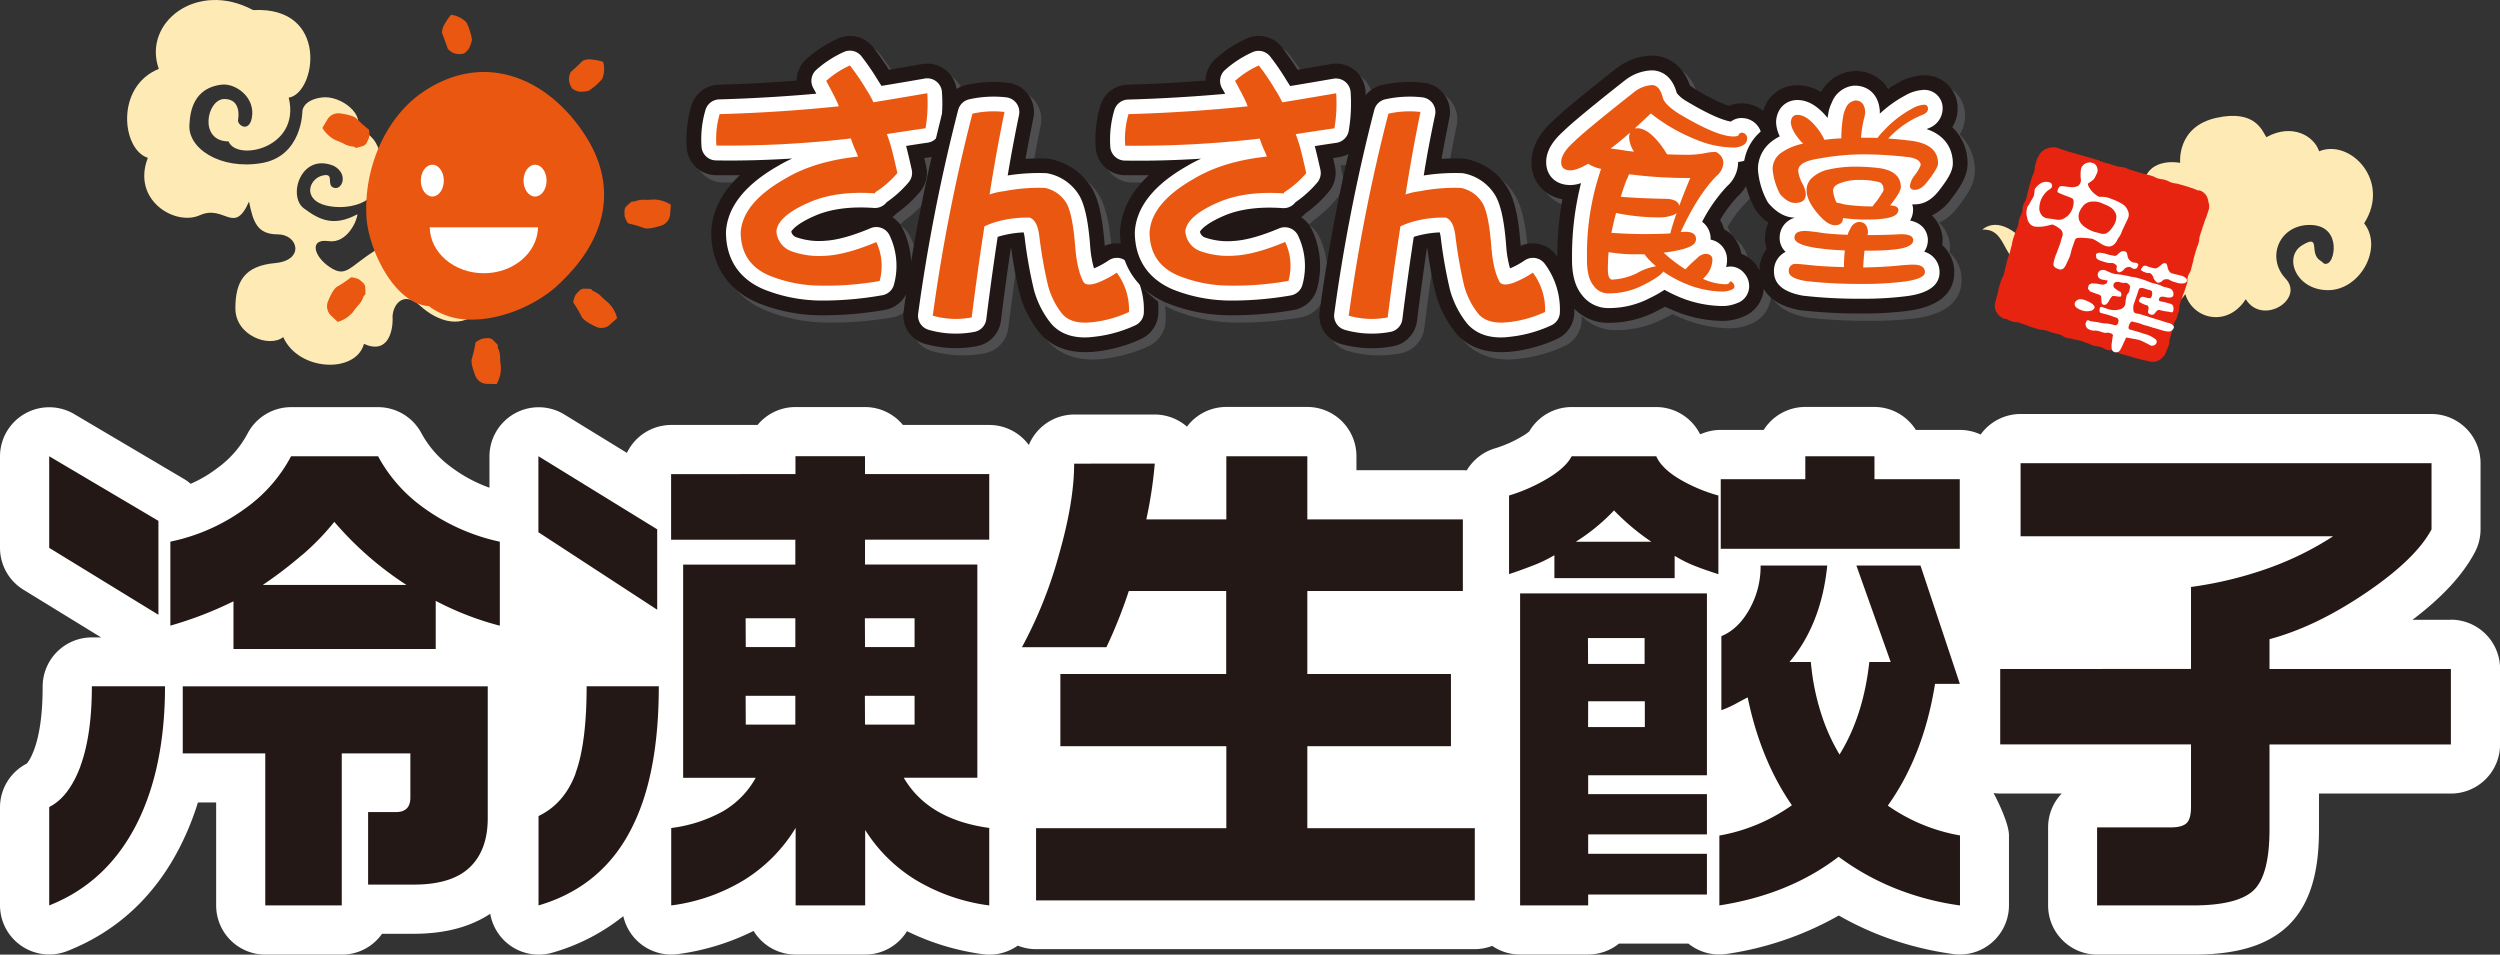 <svg xmlns="http://www.w3.org/2000/svg" viewBox="0 0 762.07 290.98"><rect x="0" y="0" width="762.07" height="290.98" fill="#333333" stroke="none"/><defs><style>.cls-1{fill:#feeab4;}.cls-2{fill:#4e4d4f;}.cls-3{fill:#201716;}.cls-4{fill:#fff;}.cls-5{fill:#ea5711;}.cls-6{fill:#e72410;}.cls-7{fill:#231815;}</style></defs><g id="レイヤー_2" data-name="レイヤー 2"><g id="デザイン"><path class="cls-1" d="M72.58,36.43s1.25-6.25-4.17-6.25S60.49,43.1,69.67,43.1c2.5,6.25,22.09,2.08,18.34-13.34,8.34-1.25,12.5-27.93-10.84-26.68C60.08-6.1,43.4,6.83,48.4,21c-13.34,5.42-11.26,24.6-3.33,27.11C40.06,61,53.4,69,60.91,65.61s10.42,6.26,15-4.17c1.25,6.26,2.5,10,8.75,10s8.34,7.92-.83,8.76S71.75,85.63,71.75,94s10.42,12.09,14.59,8.75c4.59,10.42,22.1,11.26,24.6,2.08,7.5,3.34,8.75-4.17,8.75-7.5-.41-3.75,2.92-9.17,8.34-4.17s13.35,7.51,18.35.84,8.75-9.18,12.92-5c-2.5-6.25-6.25-8.34-11.25-4.58S131,92.3,129.7,86s-7.5-14.59-15.43-9.58-8.75,8.33-13.75,5-6.26-8.76-.42-7.92,8.84-6.51,8.84-8.18c-7.09,3.76-11.34,1.92-16.34-1.83s-.84-17.09,9.17-12.92c4.58,2.5,2.5,7.5,0,6.67s.42-4.59-3.34-3.76-5.84,5.84-1.25,8.34,19.18,2.5,19.18-10-7.92-12.1-7.92-12.1c3.34-4.58-4.59-10.84-10.43-10s-5.83,4.17-5.83,4.17,0,13.75-12.51,15.84-22.74-4.55-21.9-12.05c.41-9.18,5.77-11.47,9.94-11.89S78,29.76,76.75,36C75.84,40.58,72.17,38.1,72.58,36.43Z"/><path class="cls-1" d="M664.58,49.64s-1.17-11,11-13.71,14.11,4.31,15.28,5.88c7.85-4.32,14.52-.4,16.08,4.31,9.41-3.92,22,9,13.72,21.95,5.88,7.45-1.17,20.38-11,20.38s-13.73-10.19-7.85-13.72,1.89,2.52,5.49,4.71c1,.61,1.09,1.41,2.36.78,2.35-1.18,3.85-12.09-6.19-11.64-8.88.41-12.64,10.07-6.75,16.35s-7.06,14.49-12.15,6.27c-5.49,8.62-16.08,6.27-18.43-1.57-5.48,8.62-20,3.13-21.17-8.23-4.7,4.31-11.36-.4-11.75-5.49-2.75,4.31-10.58,9.4-16.86,5.49S611.27,69.64,604.22,70c3.92-3.14,8.62-.78,12.54,3.14s7.84,1.56,9.41-3.92,2.75-16.08,14.89-8.63c5.88-5.09,7.84-1.17,7.84-1.17s-4.36,10.76,3.48,15.47,16.77-.55,16.77-6.83S662.63,58.66,658.7,61s-1.56,7.06,1.18,5.88,3.53,2,0,2.75-11-4.32-6.66-11.37C653.22,47.29,664.58,49.64,664.58,49.64Z"/><path class="cls-2" d="M253.71,98.35c-1.39,0-2.75,0-4.09-.1h-.16a51.53,51.53,0,0,1-16.07-3.62l-.11-.05c-9.09-3.84-14.14-11.41-14.23-21.34,0-.2,0-.4,0-.6.37-6.23,3.3-11.92,8.75-17q-3.76,0-7.39,0a9,9,0,0,1-8.82-8.46A36,36,0,0,1,213,34.38a9,9,0,0,1,8.33-6.32c7.95-.23,15.9-.65,23.74-1.26a9,9,0,0,1,3-6.58A37,37,0,0,1,257.61,14a9,9,0,0,1,10.9,2.79c2,2.69,3.56,4.9,4.68,6.71,3.37-.56,6.77-1.14,10.18-1.73A9,9,0,0,1,293.87,30a54.28,54.28,0,0,1-.63,12.79,9,9,0,0,1-7.56,7.43l-1.69.24c.18.82.38,1.68.58,2.58a9,9,0,0,1-1.92,7.76,38.41,38.41,0,0,1-7,6.45c-.16.17-.32.34-.5.5a8.85,8.85,0,0,1-.89.73,9.09,9.09,0,0,1,3.22,3.63,26,26,0,0,1,1.7,17.9,9,9,0,0,1-7.22,6.75A109.8,109.8,0,0,1,253.71,98.35Z"/><path class="cls-3" d="M251.47,96.1c-1.39,0-2.75,0-4.09-.09h-.16a51.7,51.7,0,0,1-16.07-3.63l-.12-.05c-9.09-3.83-14.14-11.41-14.22-21.33,0-.2,0-.4,0-.6.36-6.24,3.3-11.92,8.75-17q-3.77,0-7.4,0a9,9,0,0,1-8.82-8.45,36.36,36.36,0,0,1,1.43-12.81,9,9,0,0,1,8.32-6.32c7.95-.22,15.9-.64,23.75-1.26a9,9,0,0,1,3-6.58,37.06,37.06,0,0,1,9.55-6.21,9,9,0,0,1,10.9,2.79c2,2.68,3.55,4.9,4.67,6.71,3.37-.56,6.78-1.14,10.18-1.74a9,9,0,0,1,10.5,8.2A54.8,54.8,0,0,1,291,40.51a9,9,0,0,1-7.57,7.42l-1.69.25c.19.81.38,1.67.59,2.57a9,9,0,0,1-1.93,7.77,38.65,38.65,0,0,1-7,6.44c-.16.18-.33.34-.5.51a10.47,10.47,0,0,1-.89.73,8.86,8.86,0,0,1,3.21,3.63,26,26,0,0,1,1.7,17.9,9,9,0,0,1-7.22,6.74A108.62,108.62,0,0,1,251.47,96.1Z"/><path class="cls-4" d="M251.47,91.62c-1.32,0-2.61,0-3.88-.1a47.16,47.16,0,0,1-14.75-3.31c-7.5-3.16-11.47-9.12-11.54-17.26,0-.1,0-.2,0-.3.44-7.55,5.77-14.3,15.83-20.05a41.07,41.07,0,0,1,4.38-2.28c-8.14.5-15.92.71-23.26.58a4.48,4.48,0,0,1-4.41-4.22,31.4,31.4,0,0,1,1.23-11.22,4.47,4.47,0,0,1,4.16-3.16c9.94-.28,19.87-.87,29.61-1.74-.28-.54-.6-1.13-.95-1.77a4.49,4.49,0,0,1,.93-5.49,32.77,32.77,0,0,1,8.39-5.45,4.47,4.47,0,0,1,5.45,1.39,74.67,74.67,0,0,1,5.16,7.57c.29.42.57.87.87,1.37,4.34-.71,8.77-1.46,13.19-2.24a4.49,4.49,0,0,1,5.25,4.1,49.65,49.65,0,0,1-.57,11.74,4.49,4.49,0,0,1-3.78,3.71q-3.36.48-6.57,1c.53,2.05,1.09,4.43,1.72,7.26a4.47,4.47,0,0,1-1,3.88,34.24,34.24,0,0,1-6.64,6,3.85,3.85,0,0,1-.51.56,4.52,4.52,0,0,1-3.38,1.2c-7-.5-13,.27-17.72,2.27-5.23,2.23-7,4.1-7.48,4.94A2.41,2.41,0,0,0,243,72.4a21,21,0,0,0,8.39,1c3.66-.18,8.36-1.47,14-3.84a4.49,4.49,0,0,1,5.78,2.18,21.65,21.65,0,0,1,1.37,14.89,4.49,4.49,0,0,1-3.61,3.37A105,105,0,0,1,251.47,91.62ZM230.28,71c.08,4.42,1.93,7.16,6,8.87a37.89,37.89,0,0,0,11.83,2.65,87.05,87.05,0,0,0,16.16-.87,13.3,13.3,0,0,0,0-2,44.23,44.23,0,0,1-12.4,2.73,29.8,29.8,0,0,1-12-1.63,11.43,11.43,0,0,1-7.58-10,4.92,4.92,0,0,1,0-.94c.55-4.92,4.8-9,13-12.52,5.61-2.36,12.29-3.39,19.9-3.07a25,25,0,0,0,3.54-2.92c-.42-1.81-.8-3.39-1.17-4.81-.3-1.16-.75-2.57-1.35-4.2a4.48,4.48,0,0,1,3.52-6c2.74-.43,5.56-.87,8.46-1.3,0-.47.08-.94.1-1.41-3.79.64-7.56,1.27-11.26,1.87a4.51,4.51,0,0,1-4.75-2.46,26.17,26.17,0,0,0-1.89-3.36c-.09-.13-.17-.27-.25-.41a39.76,39.76,0,0,0-2.31-3.58l-.18.11c.9,1.73,1.55,3.06,2,4a5.17,5.17,0,0,1,.18.51c0-.07,0,0,0,0a4.51,4.51,0,0,1-3.58,6.44c-10.86,1.13-22,1.9-33.2,2.29,0,.26-.07.53-.09.8a334.24,334.24,0,0,0,36-2.17,4.49,4.49,0,0,1,4.77,3.09,28.68,28.68,0,0,0,1.41,3.61c0,.06.05.11.07.16.18.41.38.94.62,1.59a4.49,4.49,0,0,1-3.74,6c-8.17.87-15,2.93-20.35,6.11C234.42,62.5,230.61,66.75,230.28,71Z"/><path class="cls-5" d="M219.37,34.79q18.44-.52,36.35-2.39a4.08,4.08,0,0,1-.3-.74q-.9-2.1-3.58-7a28.24,28.24,0,0,1,7.24-4.71A68.93,68.93,0,0,1,264,27.17a31.18,31.18,0,0,1,2.24,4q8.28-1.35,16.42-2.76a45.47,45.47,0,0,1-.53,10.68q-6.12.89-11.79,1.78c.65,1.75,1.14,3.29,1.49,4.63q.82,3.21,1.72,7.25a30,30,0,0,1-6.79,5.89v.3q-11.65-.82-19.78,2.61-9.78,4.18-10.31,8.89a6.92,6.92,0,0,0,4.71,6.19,25.09,25.09,0,0,0,10.23,1.34q6.27-.3,15.52-4.18a17.15,17.15,0,0,1,1,11.87A94.45,94.45,0,0,1,247.8,87a42.19,42.19,0,0,1-13.28-3q-8.66-3.66-8.73-13.14.53-9,13.58-16.41,8.88-5.31,22.17-6.72c-.2-.55-.37-1-.52-1.35a32.56,32.56,0,0,1-1.64-4.18,327.08,327.08,0,0,1-41,2.17A26.83,26.83,0,0,1,219.37,34.79Z"/><path class="cls-2" d="M333,109.59c-7.16,0-11.38-3-13.74-5.78l-.16-.2a32.72,32.72,0,0,1-6-11.79A124.29,124.29,0,0,1,310.54,78l-.18,0c-1.05,7-2.06,14.43-3,22a9,9,0,0,1-7.31,7.73,34.74,34.74,0,0,1-16-.74,9,9,0,0,1-6.39-9.88A549.84,549.84,0,0,1,290,34.6a9,9,0,0,1,6.55-6.42,38.19,38.19,0,0,1,12.76-.74,9,9,0,0,1,7.94,10.75q-1.25,6-2.4,12.44a62.23,62.23,0,0,1,6.25-.09,9.37,9.37,0,0,1,1.91.28,19,19,0,0,1,12.23,9.06.64.64,0,0,0,.08.14c1.91,3.55,3,8.78,3.66,17,0,0,0,.1,0,.16a9,9,0,0,1,10.8,2.76,27.83,27.83,0,0,1,5.56,17.56,9,9,0,0,1-5.16,8A44.6,44.6,0,0,1,336,109.42,28.89,28.89,0,0,1,333,109.59Z"/><path class="cls-3" d="M330.75,107.34c-7.16,0-11.39-3-13.74-5.77l-.17-.2a32.78,32.78,0,0,1-6-11.79,124,124,0,0,1-2.56-13.8l-.18,0c-1.05,7-2.06,14.43-3,22a9,9,0,0,1-7.32,7.73,34.56,34.56,0,0,1-16-.74A9,9,0,0,1,275.44,95a547.57,547.57,0,0,1,12.3-62.61,9,9,0,0,1,6.56-6.43,38.71,38.71,0,0,1,12.76-.74A9,9,0,0,1,315,36c-.83,4-1.63,8.16-2.4,12.43a62.44,62.44,0,0,1,6.26-.08,8.32,8.32,0,0,1,1.91.28A19,19,0,0,1,333,57.64a.64.64,0,0,1,.08.14c1.91,3.54,3,8.77,3.66,17,0,.06,0,.11,0,.16a9,9,0,0,1,10.79,2.77,27.71,27.71,0,0,1,5.56,17.56,9,9,0,0,1-5.15,8,44.4,44.4,0,0,1-14.2,3.93A26.33,26.33,0,0,1,330.75,107.34Z"/><path class="cls-4" d="M330.72,102.86c-4.44,0-7.9-1.42-10.31-4.22l-.08-.1a28.18,28.18,0,0,1-5.16-10.19,141,141,0,0,1-2.82-15.91,10.75,10.75,0,0,0-.31-1.6,31.27,31.27,0,0,0-7.39,1.2l-.53.17c-1.22,8-2.38,16.38-3.47,25.1a4.48,4.48,0,0,1-3.65,3.86,30.16,30.16,0,0,1-13.92-.63,4.49,4.49,0,0,1-3.2-4.94,545.38,545.38,0,0,1,12.2-62.09,4.5,4.5,0,0,1,3.28-3.22,34.09,34.09,0,0,1,11.27-.63,4.51,4.51,0,0,1,4,5.38c-1.22,5.87-2.38,12.05-3.46,18.45a60.3,60.3,0,0,1,11.54-.71,5.3,5.3,0,0,1,1,.14,14.47,14.47,0,0,1,9.43,6.92c1.62,3,2.61,7.81,3.18,15.23a32.61,32.61,0,0,0,1.16,6.74,25.44,25.44,0,0,0,4.49-2.45,4.49,4.49,0,0,1,6.06,1,23.36,23.36,0,0,1,4.65,14.79,4.48,4.48,0,0,1-2.58,4,40,40,0,0,1-12.77,3.53A22.56,22.56,0,0,1,330.72,102.86Zm-3.47-10c1,1.14,3.3,1.16,5,1a32,32,0,0,0,7.15-1.61,14.35,14.35,0,0,0-.73-2.92A29.09,29.09,0,0,1,336,90.45l-.11,0c-6.24,2.08-8.75-1-9.54-2.46-1.56-2.88-2.54-6.87-3-12.23-.62-8.15-1.67-10.84-2.09-11.62a5.29,5.29,0,0,0-3.38-2.44,47.81,47.81,0,0,0-4.92.12c.4,0,.79,0,1.18,0a4.64,4.64,0,0,1,1.17.21c3.34,1.08,5.36,4.16,6,9.16a129.37,129.37,0,0,0,2.56,14.66A19.36,19.36,0,0,0,327.25,92.82Zm-37.87-.18a20.07,20.07,0,0,0,2.8.06c1.09-8.49,2.25-16.69,3.46-24.41a4.5,4.5,0,0,1,2.58-3.39c1-.43,1.94-.82,2.92-1.16a4.44,4.44,0,0,1-2.36-1,4.48,4.48,0,0,1-1.57-4.16c1.1-6.92,2.28-13.65,3.53-20.06-.24,0-.47,0-.7.06A535.44,535.44,0,0,0,289.38,92.64Z"/><path class="cls-5" d="M306.2,34.13q-2.47,11.94-4.55,25.15a20.78,20.78,0,0,1,4.4-1,55.86,55.86,0,0,1,12.47-1,10,10,0,0,1,6.64,4.78q1.86,3.44,2.61,13.36.6,7,2.46,10.45c.55,1,1.94,1.12,4.19.37a28.35,28.35,0,0,0,6-3.14,19,19,0,0,1,3.73,12,35.67,35.67,0,0,1-11.35,3.13q-6.19.68-9-2.54a23.6,23.6,0,0,1-4.32-8.58,138.63,138.63,0,0,1-2.69-15.31q-.6-4.69-2.92-5.45a33.24,33.24,0,0,0-10.44,1.35A26.66,26.66,0,0,0,300.08,69Q298,82.36,296.2,96.76a25.72,25.72,0,0,1-11.87-.53,536.56,536.56,0,0,1,12.09-61.58A29.5,29.5,0,0,1,306.2,34.13Z"/><path class="cls-2" d="M378.34,98.35c-1.39,0-2.75,0-4.09-.1h-.16A51.41,51.41,0,0,1,358,94.62l-.12-.05c-9.1-3.85-14.15-11.43-14.22-21.35,0-.19,0-.39,0-.58.36-6.24,3.3-11.93,8.75-17q-3.76,0-7.4,0a9,9,0,0,1-8.82-8.47,36.33,36.33,0,0,1,1.43-12.8A9,9,0,0,1,346,28.06c7.95-.23,15.9-.65,23.74-1.26a9,9,0,0,1,3-6.59A37.05,37.05,0,0,1,382.25,14a9,9,0,0,1,10.9,2.8c2.05,2.74,3.57,4.92,4.67,6.7,3.34-.55,6.75-1.14,10.18-1.73A9,9,0,0,1,418.49,30a53.74,53.74,0,0,1-.62,12.79,9,9,0,0,1-7.57,7.43l-1.69.24c.2.87.4,1.73.59,2.6a9,9,0,0,1-1.92,7.74,38.79,38.79,0,0,1-7,6.45c-.15.17-.32.34-.49.5a8.85,8.85,0,0,1-.89.73,9,9,0,0,1,3.22,3.63A26,26,0,0,1,403.78,90a9,9,0,0,1-7.22,6.73A109.68,109.68,0,0,1,378.34,98.35Z"/><path class="cls-3" d="M376.09,96.1c-1.39,0-2.75,0-4.09-.09h-.15a51.76,51.76,0,0,1-16.08-3.63l-.12-.05C346.56,88.48,341.51,80.9,341.44,71c0-.2,0-.39,0-.59.37-6.24,3.3-11.92,8.76-17-2.52,0-5,0-7.41,0A9,9,0,0,1,334,44.93a36.3,36.3,0,0,1,1.44-12.8,9,9,0,0,1,8.32-6.32c8-.22,15.9-.65,23.75-1.26a9,9,0,0,1,3-6.58A36.88,36.88,0,0,1,380,11.76a9,9,0,0,1,10.9,2.8c2,2.74,3.56,4.91,4.66,6.7,3.35-.56,6.75-1.14,10.18-1.74a9,9,0,0,1,10.5,8.2,54.83,54.83,0,0,1-.62,12.79,9,9,0,0,1-7.57,7.42l-1.69.25c.2.86.39,1.73.58,2.6A9,9,0,0,1,405,58.51,38.79,38.79,0,0,1,398,65c-.16.17-.32.34-.49.5s-.59.5-.9.73a8.89,8.89,0,0,1,3.22,3.63,25.92,25.92,0,0,1,1.7,17.91,9,9,0,0,1-7.22,6.73A108.74,108.74,0,0,1,376.09,96.1Z"/><path class="cls-4" d="M376.09,91.62c-1.31,0-2.6,0-3.87-.1a47.28,47.28,0,0,1-14.76-3.31C350,85,346,79.08,345.93,71c0-.1,0-.2,0-.3.43-7.55,5.77-14.3,15.84-20.05a40.91,40.91,0,0,1,4.37-2.28c-8.14.5-15.92.71-23.27.58a4.49,4.49,0,0,1-4.42-4.23,31.59,31.59,0,0,1,1.25-11.21,4.48,4.48,0,0,1,4.16-3.16c9.94-.28,19.87-.87,29.61-1.74-.29-.54-.6-1.13-1-1.77a4.49,4.49,0,0,1,.93-5.49,32.64,32.64,0,0,1,8.4-5.45,4.49,4.49,0,0,1,5.45,1.4,74,74,0,0,1,5.14,7.55q.44.63.87,1.38c4.31-.71,8.74-1.46,13.2-2.24a4.49,4.49,0,0,1,5.25,4.1,50.23,50.23,0,0,1-.57,11.74,4.49,4.49,0,0,1-3.79,3.71c-2.23.32-4.41.65-6.56,1,.62,2.46,1.18,4.84,1.72,7.27a4.52,4.52,0,0,1-1,3.87,34.26,34.26,0,0,1-6.65,6,4.44,4.44,0,0,1-.5.56,4.53,4.53,0,0,1-3.38,1.2c-7-.5-13,.27-17.73,2.27-5.25,2.24-7.05,4.11-7.47,4.94a2.38,2.38,0,0,0,1.75,1.81,20.94,20.94,0,0,0,8.38,1c3.66-.18,8.37-1.47,14-3.84a4.48,4.48,0,0,1,5.77,2.18,21.54,21.54,0,0,1,1.37,14.89,4.49,4.49,0,0,1-3.61,3.37A105,105,0,0,1,376.09,91.62ZM354.91,71c.07,4.42,1.92,7.16,6,8.87a37.89,37.89,0,0,0,11.83,2.65,87.11,87.11,0,0,0,16.17-.87,12.08,12.08,0,0,0,0-2,44.16,44.16,0,0,1-12.4,2.73,29.85,29.85,0,0,1-12-1.63,11.39,11.39,0,0,1-7.57-10,4.61,4.61,0,0,1,0-.91c.54-4.92,4.79-9,13-12.53,5.6-2.36,12.29-3.39,19.9-3.07a25.43,25.43,0,0,0,3.54-2.92c-.37-1.6-.76-3.2-1.17-4.83-.29-1.11-.73-2.49-1.35-4.18a4.48,4.48,0,0,1,3.51-6c2.75-.43,5.57-.87,8.47-1.3,0-.47.08-.94.1-1.41-3.82.65-7.59,1.28-11.27,1.87a4.48,4.48,0,0,1-4.74-2.47A26,26,0,0,0,385,29.75a3.87,3.87,0,0,1-.27-.43,39.58,39.58,0,0,0-2.3-3.57l-.18.11c.9,1.72,1.55,3.05,2,4,.06.15.11.3.16.45l.07.15a4.49,4.49,0,0,1-3.6,6.38c-10.86,1.13-22,1.9-33.2,2.29,0,.26-.07.53-.1.8a333.94,333.94,0,0,0,36-2.17,4.48,4.48,0,0,1,4.77,3.09,29.06,29.06,0,0,0,1.42,3.62c.24.53.44,1.06.7,1.79a4.49,4.49,0,0,1-3.76,6c-8.17.87-15,2.93-20.33,6.11C359,62.5,355.23,66.75,354.91,71Zm29.47-40.58a.94.94,0,0,0,0,.16C384.41,30.57,384.39,30.52,384.38,30.46Z"/><path class="cls-5" d="M344,34.79q18.42-.52,36.35-2.39a3.45,3.45,0,0,1-.3-.74q-.9-2.1-3.58-7a28,28,0,0,1,7.25-4.71,68,68,0,0,1,4.91,7.24,30,30,0,0,1,2.24,4q8.29-1.35,16.43-2.76a45.47,45.47,0,0,1-.53,10.68q-6.12.89-11.79,1.78c.64,1.75,1.15,3.29,1.49,4.63.54,2.14,1.12,4.56,1.71,7.25a29.37,29.37,0,0,1-6.79,5.89v.3q-11.64-.82-19.78,2.61-9.76,4.18-10.29,8.89A6.89,6.89,0,0,0,366,76.59a25.09,25.09,0,0,0,10.23,1.34q6.27-.3,15.53-4.18a17.15,17.15,0,0,1,1,11.87A94.45,94.45,0,0,1,372.43,87a42.19,42.19,0,0,1-13.28-3q-8.65-3.66-8.73-13.14.51-9,13.59-16.41,8.87-5.31,22.16-6.72c-.2-.55-.37-1-.53-1.35A34.09,34.09,0,0,1,384,42.25,326.8,326.8,0,0,1,343,44.42,27,27,0,0,1,344,34.79Z"/><path class="cls-2" d="M459.81,109.59c-7.16,0-11.39-3-13.74-5.78l-.15-.18a32.63,32.63,0,0,1-6-11.8A125.15,125.15,0,0,1,437.35,78l-.17,0c-1.07,7.13-2.08,14.52-3,22a9,9,0,0,1-7.31,7.73,34.69,34.69,0,0,1-16-.74,9,9,0,0,1-6.39-9.88A546.06,546.06,0,0,1,416.8,34.6a9,9,0,0,1,6.56-6.42,38.18,38.18,0,0,1,12.76-.74,9,9,0,0,1,7.93,10.75q-1.24,6-2.4,12.44,3.17-.2,6.25-.09a9.37,9.37,0,0,1,1.91.28,19,19,0,0,1,12.24,9.09c2,3.64,3.12,8.88,3.73,17.08,0,.05,0,.1,0,.15a9,9,0,0,1,10.8,2.76,27.77,27.77,0,0,1,5.56,17.56,9,9,0,0,1-5.15,8,44.73,44.73,0,0,1-14.2,3.93A28.86,28.86,0,0,1,459.81,109.59Z"/><path class="cls-3" d="M457.56,107.34c-7.16,0-11.38-3-13.74-5.77l-.15-.19a32.73,32.73,0,0,1-6-11.79,123.06,123.06,0,0,1-2.55-13.81l-.18,0c-1.06,7.13-2.07,14.52-3,22.05a9,9,0,0,1-7.32,7.72,34.7,34.7,0,0,1-16-.74A9,9,0,0,1,402.25,95a547.91,547.91,0,0,1,12.31-62.61,9,9,0,0,1,6.55-6.43,38.73,38.73,0,0,1,12.76-.74A9,9,0,0,1,441.81,36c-.83,4-1.64,8.18-2.4,12.43a62.21,62.21,0,0,1,6.25-.08,8.88,8.88,0,0,1,1.91.27,19,19,0,0,1,12.23,9.09c2,3.64,3.12,8.88,3.73,17.08,0,.05,0,.1,0,.15a9,9,0,0,1,10.79,2.77,27.74,27.74,0,0,1,5.57,17.56,9,9,0,0,1-5.16,8,44.41,44.41,0,0,1-14.19,3.93A26.37,26.37,0,0,1,457.56,107.34Z"/><path class="cls-4" d="M457.53,102.86c-4.43,0-7.89-1.42-10.3-4.22A28.37,28.37,0,0,1,442,88.36a140.33,140.33,0,0,1-2.81-15.92,12.24,12.24,0,0,0-.31-1.6,31.11,31.11,0,0,0-7.39,1.2l-.53.17c-1.24,8.07-2.4,16.5-3.48,25.1a4.48,4.48,0,0,1-3.65,3.86,30.16,30.16,0,0,1-13.92-.63,4.49,4.49,0,0,1-3.19-4.94,541.06,541.06,0,0,1,12.2-62.09,4.47,4.47,0,0,1,3.27-3.22,34.36,34.36,0,0,1,11.27-.63,4.49,4.49,0,0,1,4,5.38C436.19,41,435,47.13,434,53.49a60.14,60.14,0,0,1,11.53-.71,5.3,5.3,0,0,1,1,.14,14.42,14.42,0,0,1,9.44,6.93c1.61,3,2.61,7.8,3.17,15.23a32.49,32.49,0,0,0,1.16,6.73,25,25,0,0,0,4.49-2.45,4.49,4.49,0,0,1,6.06,1,23.36,23.36,0,0,1,4.65,14.79,4.48,4.48,0,0,1-2.58,4,40,40,0,0,1-12.77,3.53A22.42,22.42,0,0,1,457.53,102.86Zm-17.81-41c.4,0,.79,0,1.19,0a4.72,4.72,0,0,1,1.17.21c3.34,1.08,5.35,4.16,6,9.16a139.33,139.33,0,0,0,2.55,14.66,19.1,19.1,0,0,0,3.49,7c.93,1.09,3.24,1.11,5,.92a32.16,32.16,0,0,0,7.16-1.61,14.36,14.36,0,0,0-.74-2.92,27,27,0,0,1-2.76,1.19c-6.33,2.11-8.85-1-9.64-2.42-1.57-2.89-2.55-6.89-3-12.24C449.5,67.65,448.45,65,448,64.2a5.29,5.29,0,0,0-3.39-2.46Q442.21,61.68,439.72,61.86ZM416.2,92.64a21.7,21.7,0,0,0,2.8.06c1.07-8.38,2.23-16.57,3.46-24.4A4.49,4.49,0,0,1,425,64.9c1-.44,2-.82,2.93-1.16a4.37,4.37,0,0,1-2.36-1A4.48,4.48,0,0,1,424,58.58c1.08-6.88,2.27-13.61,3.53-20.06-.24,0-.48,0-.71.06A532.26,532.26,0,0,0,416.2,92.64Z"/><path class="cls-5" d="M433,34.13q-2.46,11.94-4.55,25.15a20.93,20.93,0,0,1,4.4-1,55.86,55.86,0,0,1,12.47-1A10,10,0,0,1,452,62.05q1.88,3.44,2.61,13.36.6,7,2.47,10.45c.55,1,1.94,1.12,4.18.37a28.35,28.35,0,0,0,6-3.14,18.94,18.94,0,0,1,3.73,12,35.61,35.61,0,0,1-11.34,3.13q-6.19.68-9-2.54a23.79,23.79,0,0,1-4.34-8.58,144.55,144.55,0,0,1-2.68-15.31q-.6-4.69-2.91-5.45a33.26,33.26,0,0,0-10.45,1.35A27.87,27.87,0,0,0,426.89,69Q424.81,82.36,423,96.76a25.72,25.72,0,0,1-11.87-.53,538.72,538.72,0,0,1,12.09-61.58A29.5,29.5,0,0,1,433,34.13Z"/><path class="cls-2" d="M492.66,100.64a14.28,14.28,0,0,1-11.84-5.86c-2.68-3.32-3.94-7.86-3.87-13.84a101,101,0,0,1,1.56-18,11.11,11.11,0,0,1-9.43-11.27c0-4.42,2.22-8.66,6.61-12.62,1.76-1.73,5.76-5.31,18.93-15.69l.23-.18a18.39,18.39,0,0,1,10.91-4c4.24,0,9.33,2.42,11.59,9.08a15.68,15.68,0,0,0,1.31.94c5.68,3.4,8.94,4.76,10.61,5.3a9.71,9.71,0,0,1,4.7-.76,10.66,10.66,0,0,1,9.81,10.87,11,11,0,0,1-4.1,8.57,12.83,12.83,0,0,1-3.58,2,14.82,14.82,0,0,1-4.28,7,38.85,38.85,0,0,0-5.24,7.06,10.68,10.68,0,0,1,1.2,2.81A10.52,10.52,0,0,1,533,79.61a10.62,10.62,0,0,1,4.18,2.91,10.45,10.45,0,0,1,2.71,7.14,9.88,9.88,0,0,1-6.54,9.23,15.81,15.81,0,0,1-6.37,1.18A39.56,39.56,0,0,1,512.62,97l-.21-.09c-.89-.38-1.75-.77-2.59-1.18-.79.45-1.65.9-2.59,1.36A31.44,31.44,0,0,1,492.66,100.64Z"/><path class="cls-3" d="M490.41,98.4a14.32,14.32,0,0,1-11.84-5.86c-2.67-3.33-3.94-7.86-3.86-13.84a100,100,0,0,1,1.55-18,11.12,11.12,0,0,1-9.42-11.28c0-4.41,2.22-8.66,6.6-12.61,1.76-1.74,5.76-5.32,18.93-15.69l.24-.18a18.35,18.35,0,0,1,10.9-4c4.25,0,9.34,2.43,11.6,9.08a14.53,14.53,0,0,0,1.3.94A55.2,55.2,0,0,0,527,32.28a9.7,9.7,0,0,1,4.7-.75,10.66,10.66,0,0,1,9.82,10.87A11,11,0,0,1,537.43,51a12.55,12.55,0,0,1-3.58,2,14.72,14.72,0,0,1-4.27,7,38.49,38.49,0,0,0-5.24,7.07,11.32,11.32,0,0,1,1.2,2.8,10.57,10.57,0,0,1,5.25,7.47,10.86,10.86,0,0,1,6.89,10.06,9.89,9.89,0,0,1-6.55,9.23,16,16,0,0,1-6.37,1.18,39.42,39.42,0,0,1-14.39-3.07l-.21-.08c-.89-.38-1.75-.78-2.58-1.18-.79.44-1.66.89-2.6,1.36A31.44,31.44,0,0,1,490.41,98.4Z"/><path class="cls-4" d="M490.41,93.91a10,10,0,0,1-8.28-4.11c-2-2.5-3-6.13-2.93-11.1a90,90,0,0,1,2.74-22.88,10.25,10.25,0,0,1-3.26.59c-4.4,0-7.36-2.81-7.36-7,0-3.15,1.7-6.21,5.2-9.35,2.55-2.51,8.64-7.56,18.63-15.43l.12-.09a14,14,0,0,1,8.24-3.09c1.76,0,5.94.69,7.62,6.93A10.34,10.34,0,0,0,514,30.79c8,4.82,11.91,6,13.63,6.27A5.3,5.3,0,0,1,531.32,36a6.11,6.11,0,0,1,5.73,6.4,6.54,6.54,0,0,1-2.48,5.1,8.93,8.93,0,0,1-4.74,1.87v0a9.89,9.89,0,0,1-3.38,7.4,47.71,47.71,0,0,0-7.59,10.84,6.36,6.36,0,0,1,2.59,5.15v.29a6.13,6.13,0,0,1,5,6.24c0,.11,0,.22,0,.33a12.14,12.14,0,0,1-.26,1.81,5.15,5.15,0,0,1,1.37-.19,5.44,5.44,0,0,1,4.09,2,5.89,5.89,0,0,1,1.54,4.12,5.43,5.43,0,0,1-3.78,5.08,11.54,11.54,0,0,1-4.65.84A35.23,35.23,0,0,1,512,90.59a46.08,46.08,0,0,1-4.61-2.25,37.33,37.33,0,0,1-4.5,2.53A26.85,26.85,0,0,1,490.41,93.91Zm28.35-42.49a2.35,2.35,0,0,1,.19.25l.29-.32ZM492.27,50a4.56,4.56,0,0,1,.26,1.15,4.43,4.43,0,0,1,.68-1Zm9.2-.84c.93.09,1.87.17,2.83.23l0,0a25.82,25.82,0,0,0-1.75-2.6,4.52,4.52,0,0,1-.66,1.86A4.19,4.19,0,0,1,501.47,49.12ZM484,45.43a4.53,4.53,0,0,1,2.48.74,4.49,4.49,0,0,1,1.05-3.9c-1.52,1.27-2.73,2.32-3.65,3.16ZM492.77,38,489,41.12C490.18,40.18,491.46,39.14,492.77,38Zm2-1.59-.08.06.05,0Z"/><path class="cls-5" d="M506.88,29.88c.51,1.43,2.11,3,4.79,4.72q11.66,7,16.75,7c1,0,1.6-.22,1.64-.65a1.06,1.06,0,0,1,.86-.5,1.67,1.67,0,0,1,1.64,1.93,2.11,2.11,0,0,1-.85,1.65,5.65,5.65,0,0,1-3.59.93,29.92,29.92,0,0,1-10.8-2.29,54.4,54.4,0,0,1-14.1-8.09q-2.57,2.43-4.94,4.58a4.86,4.86,0,0,1,.8-.07q3.21,0,7,4.87a29.94,29.94,0,0,1,2.08,3.08q3,.13,6,.14a27.83,27.83,0,0,0,5.66-.51,14.81,14.81,0,0,1,3-.35c.43,0,1,.38,1.72,1.14a4,4,0,0,1,.79,1.93,5.46,5.46,0,0,1-2,4.16q-5.8,5.86-11,17.17c.53,0,1-.07,1.3-.07,2.25,0,3.36.74,3.36,2.22s-1.38,2.38-4.29,3.15a45.14,45.14,0,0,1-5.59,1,45.8,45.8,0,0,0,6.66,5.08,38,38,0,0,1,3.52-3.36,4,4,0,0,1,2.49-1.36c1.49,0,2.22.64,2.22,1.93A8.3,8.3,0,0,1,520.83,83a13,13,0,0,1-1.72,2,17.31,17.31,0,0,0,6.8,1.65c.72,0,1.14-.19,1.29-.57a.33.33,0,0,1,.36-.29q.29,0,.78.57a1.47,1.47,0,0,1,.36,1.08c0,.38-.33.68-1,.93a7.14,7.14,0,0,1-2.94.5,30.36,30.36,0,0,1-11.08-2.44A35.32,35.32,0,0,1,507,82.76c-.62,1-2.63,2.42-6,4.09a22.5,22.5,0,0,1-10.52,2.57,5.38,5.38,0,0,1-4.72-2.36c-1.39-1.62-2.06-4.4-2-8.3a79.81,79.81,0,0,1,4.15-26.84,1.27,1.27,0,0,1,.21-.42,11.78,11.78,0,0,1-4-1.58c-2.34,1.33-4.12,2-5.36,2-1.91,0-2.87-.83-2.87-2.51s1.27-3.84,3.79-6.08q3.51-3.49,18.33-15.17a9.63,9.63,0,0,1,5.58-2.22C505.12,25.94,506.25,27.26,506.88,29.88ZM502.51,79a13.66,13.66,0,0,1-1.22-1.5h-1.86a46.93,46.93,0,0,1-9.09-.65c-.14,1.82-.22,3.58-.22,5.3,0,2,.46,3.08,1.37,3.08a19.54,19.54,0,0,0,7.3-1.86,18.42,18.42,0,0,1,6-2.22A25.29,25.29,0,0,1,502.51,79Zm-7-33.06,2.58.28a8.71,8.71,0,0,1-1.5-4.29,5.42,5.42,0,0,1,.28-1.5q-3.15,2.79-5.94,4.86C492.24,45.41,493.78,45.62,495.49,45.91ZM491.2,71h.29c3.62.23,6.75.35,9.37.35q5.22,0,8.3-.21.64-2.58,1.93-6.22a2.52,2.52,0,0,1-1.08.63,11.41,11.41,0,0,1-4.28.72,65,65,0,0,1-13.1-1.35Q491.78,68,491.2,71Zm4.51-15.89c-.63,1.67-1.17,3.29-1.65,4.87,3.87.33,8.61.55,14.25.64,2.19.19,3.38.91,3.57,2.14q1.36-3.78,3.37-8.51a137.16,137.16,0,0,1-18.68-1.14A11.69,11.69,0,0,1,495.71,55.07Z"/><path class="cls-2" d="M569.72,97.79a153.51,153.51,0,0,1-17.89-.9l-.31,0c-11.74-1.82-13-8.89-13-11.84a11.36,11.36,0,0,1,2.26-6.94,10.73,10.73,0,0,1-.52-3.37,11.13,11.13,0,0,1,1-4.54,19.36,19.36,0,0,1-3.13-3,9,9,0,0,1-1.29-2A28.15,28.15,0,0,1,533.67,54v-.2a15.13,15.13,0,0,1,5.41-11.55l.17-.15.22-.18a13.09,13.09,0,0,1-.24-2,7.86,7.86,0,0,1,0-1.19c.5-6.19,5-10.5,10.94-10.5a13.56,13.56,0,0,1,7.15,2.09A12.37,12.37,0,0,1,567,23.94a8.51,8.51,0,0,1,.88,0,11.65,11.65,0,0,1,10,5.38c1-.65,2-1.25,3-1.81a16.62,16.62,0,0,1,7.84-2.28A10,10,0,0,1,599,35.39,10.29,10.29,0,0,1,597.35,41,15.14,15.14,0,0,1,602,52c0,3.76-2,7-5.19,11.14a15.37,15.37,0,0,1-5.71,4.75A10.53,10.53,0,0,1,594.41,75c0,.12,0,.24,0,.37A10.44,10.44,0,0,1,594.3,77a11,11,0,0,1,3.66,8.3c0,4.35-2.31,9.91-13.32,11.64A106.34,106.34,0,0,1,569.72,97.79Z"/><path class="cls-3" d="M567.48,95.55a153.35,153.35,0,0,1-17.9-.91l-.3,0c-11.74-1.82-13-8.88-13-11.84a11.36,11.36,0,0,1,2.26-6.94,10.67,10.67,0,0,1-.52-3.36,11.12,11.12,0,0,1,1-4.54,19.45,19.45,0,0,1-3.13-3,9.06,9.06,0,0,1-1.29-2,28,28,0,0,1-3.12-11.25v-.2A15.18,15.18,0,0,1,536.83,40l.18-.15.21-.17a16.55,16.55,0,0,1-.24-2,9.61,9.61,0,0,1,0-1.2c.51-6.18,5-10.5,10.94-10.5a13.63,13.63,0,0,1,7.16,2.1,12.33,12.33,0,0,1,9.63-6.37,8.46,8.46,0,0,1,.87-.05,11.64,11.64,0,0,1,10,5.39c1-.65,2-1.26,3.06-1.82a16.62,16.62,0,0,1,7.83-2.28,10,10,0,0,1,10.26,10.2,10.32,10.32,0,0,1-1.63,5.62,15.15,15.15,0,0,1,4.67,11c0,3.76-2,7-5.2,11.15a15.39,15.39,0,0,1-5.7,4.74,10.66,10.66,0,0,1,3.29,7.13v.37a10.54,10.54,0,0,1-.11,1.57A11.07,11.07,0,0,1,595.72,83c0,4.36-2.31,9.91-13.33,11.64A104.52,104.52,0,0,1,567.48,95.55Z"/><path class="cls-4" d="M567.48,91.06a148.74,148.74,0,0,1-17.36-.87l-.16,0c-6.1-1-9.2-3.44-9.2-7.41a6.39,6.39,0,0,1,3.55-6,5.77,5.77,0,0,1-1.82-4.28,6.25,6.25,0,0,1,4.71-6.15c-2.85,0-5.53-1.45-8-4.28a4.3,4.3,0,0,1-.64-1,23.92,23.92,0,0,1-2.69-9.43,10.61,10.61,0,0,1,3.86-8.26,15.26,15.26,0,0,1,2.79-1.82,10.77,10.77,0,0,1-1.11-4.09c0-.2,0-.4,0-.6.37-4.41,3.51-6.38,6.47-6.38,3.21,0,6.23,1.79,9.22,5.45l0,0,0,0c.09-.66.2-1.28.32-1.87a.5.5,0,0,1,0-.12,13.53,13.53,0,0,1,1-2.76,8,8,0,0,1,6.66-5.08l.43,0c3.2,0,7.09,2,7.51,7.7,0,.11,0,.22,0,.34s0,.32,0,.49a37,37,0,0,1,7.65-5.49,12.48,12.48,0,0,1,5.72-1.75,5.56,5.56,0,0,1,5.78,5.71A6.42,6.42,0,0,1,588.11,39l-.28.12-.55.22c7.12,2.4,8,7.86,8,10.4,0,2.16-1.15,4.43-4.24,8.38-2.12,2.75-4.6,4.17-7.34,4.17a7,7,0,0,1-.8,0,5.72,5.72,0,0,1,.26,1.35v.27a6.35,6.35,0,0,1-.91,3.31c4.8,1,5.37,4.56,5.42,5.78a1.09,1.09,0,0,1,0,.18,6.26,6.26,0,0,1-1.11,3.54A6.46,6.46,0,0,1,591.23,83c0,5.71-7.18,6.84-9.53,7.21A102.15,102.15,0,0,1,567.48,91.06Z"/><path class="cls-5" d="M553.68,38.75a16.64,16.64,0,0,1,2.45,3.87q2.39-.32,5.16-.45a39.72,39.72,0,0,1,.64-7.15,9.16,9.16,0,0,1,.64-1.88,3.72,3.72,0,0,1,3-2.51c1.85,0,2.86,1.19,3,3.55a7.6,7.6,0,0,1-.27,1.61,32.28,32.28,0,0,0-1,6.19h1c1.3,0,2.62,0,4,.06.47-.6,1-1.27,1.74-2a32.64,32.64,0,0,1,8.77-6.9,8.6,8.6,0,0,1,3.6-1.22c.86,0,1.29.41,1.29,1.22s-.51,1.34-1.54,1.81a28.7,28.7,0,0,0-10.57,7.28c2,.13,4,.32,6.18.58,6,.61,9,2.92,9,7,0,.95-1.09,2.81-3.28,5.61q-1.89,2.44-3.81,2.45c-1,0-1.48-.43-1.48-1.29a7,7,0,0,1,1.61-3.35,12.24,12.24,0,0,0,1.67-2.9c0-1.16-1.13-2-3.41-2.39a119.64,119.64,0,0,0-14-.9,78,78,0,0,0-13.93,1.35c-4,.61-6,1.83-6,3.68a10.83,10.83,0,0,0,1.16,3.67,8.36,8.36,0,0,1,1.16,3.41c0,1.81-1.1,2.71-3.28,2.71-1.51,0-3-.9-4.58-2.71a20.06,20.06,0,0,1-2.26-7.6,6.11,6.11,0,0,1,2.32-4.77,17.87,17.87,0,0,1,7-3c-.27-.25-.52-.52-.77-.77q-2.85-3.28-3-5.73c.12-1.51.8-2.26,2-2.26C549.71,35,551.61,36.22,553.68,38.75ZM555.42,71c2,.26,4.57.45,7.79.58a6.87,6.87,0,0,1,.85-1.87,3.13,3.13,0,0,1,2.58-2.06c1.67,0,2.6,1,2.77,3a5.35,5.35,0,0,1-.14,1h2.33q4.3-.06,7.85-.26c2.46,0,3.7.59,3.75,1.74s-1,1.93-3,2.45q-3.28.84-11.35.84h-.51c-.17,1.54-.3,3.25-.38,5.09,3.26,0,6.5-.2,9.72-.45q3.75-.39,5.55-.39c2.36,0,3.54.78,3.54,2.32,0,1.25-1.9,2.17-5.74,2.77a95.65,95.65,0,0,1-13.52.78,143.49,143.49,0,0,1-16.83-.84c-3.61-.56-5.4-1.54-5.4-3a2,2,0,0,1,2.24-2.25c.86,0,2.56.19,5.1.45s5.78.43,9.47.52a46.6,46.6,0,0,1,.26-5.09,76,76,0,0,1-9.28-.84Q547,74.45,547,72.46c0-1.38,1.09-2.07,3.29-2.07A49.77,49.77,0,0,1,555.42,71ZM573,51.26q6.43,1,6.43,5.8c0,.94-1,2.68-3,5.22a1.39,1.39,0,0,1-.32.32c1.67.12,2.53.55,2.57,1.29,0,1-.64,1.71-1.93,2.19s-3.86.84-7.34.84a51.72,51.72,0,0,1-7.62-.46c0,1.46-.87,2.19-2.5,2.19s-3.5-1.39-5.73-4.18q-2.85-3.61-2.85-6.39a5,5,0,0,1,1.36-3.6,10.78,10.78,0,0,1,5.48-2.84,37.34,37.34,0,0,1,7.54-.84A62.64,62.64,0,0,1,573,51.26Zm-11.09,11a52.69,52.69,0,0,0,8.9.65,15.71,15.71,0,0,1,1.22-1.55q2.13-3,2.13-3.48c0-1.42-.56-2.24-1.69-2.45a23.41,23.41,0,0,0-5.85-.58A15.2,15.2,0,0,0,560.51,56c-1.16.51-1.74,1.22-1.74,2.12a10,10,0,0,0,1.1,3.68C560.38,61.85,561.08,62,561.93,62.21Z"/><path class="cls-5" d="M110.69,86.22a2.18,2.18,0,0,1,.65,1.2c0,.35.06,1.38.06,2.27l-.56.61h0a7.21,7.21,0,0,1-1.68,2.82,23.72,23.72,0,0,0-1.57,2,9.54,9.54,0,0,1-4.65,3L100.7,96a4,4,0,0,1-.85-3.78s1.45-4,2.91-4.82A37.79,37.79,0,0,0,107,84.54h0a6.11,6.11,0,0,1,2.42.62A13.91,13.91,0,0,1,110.69,86.22Z"/><path class="cls-5" d="M111.76,43.55a2.32,2.32,0,0,1-1,.93c-.34.11-1.32.39-2.19.61l-.72-.4h0a7.14,7.14,0,0,1-3.15-.93s-.93-.48-2.32-1A9.69,9.69,0,0,1,98.27,39l1.6-2.71a3.93,3.93,0,0,1,3.45-1.76s4.21.42,5.4,1.63a37.29,37.29,0,0,0,3.75,3.37h0a6,6,0,0,1,0,2.49A15.61,15.61,0,0,1,111.76,43.55Z"/><path class="cls-5" d="M148.83,103.08a2.15,2.15,0,0,1,1.3.42c.26.23,1,1,1.6,1.62v.82h0a7.12,7.12,0,0,1,.72,3.2,24.63,24.63,0,0,0,.22,2.53,9.55,9.55,0,0,1-1.29,5.41l-3.15-.08a3.9,3.9,0,0,1-3.2-2.16s-1.68-3.89-1.2-5.51a38.85,38.85,0,0,0,1.13-4.92h0a6,6,0,0,1,2.18-1.2A13.89,13.89,0,0,1,148.83,103.08Z"/><path class="cls-5" d="M176.64,88.59a2.22,2.22,0,0,1,1.24-.59c.35,0,1.38,0,2.27.08l.57.6h0a7.15,7.15,0,0,1,2.72,1.84,25.19,25.19,0,0,0,1.89,1.68A9.62,9.62,0,0,1,188.11,97l-2.34,2.11a3.93,3.93,0,0,1-3.82.62s-3.89-1.67-4.65-3.19a38.25,38.25,0,0,0-2.55-4.34h0a5.94,5.94,0,0,1,.75-2.38A13.77,13.77,0,0,1,176.64,88.59Z"/><path class="cls-5" d="M190.37,64.21a2.12,2.12,0,0,1,.5-1.27c.25-.25,1-.92,1.71-1.51l.82,0h0a7.19,7.19,0,0,1,3.24-.53,23.6,23.6,0,0,0,2.53-.08,9.63,9.63,0,0,1,5.33,1.61l-.26,3.14a3.94,3.94,0,0,1-2.35,3.08s-4,1.44-5.57.86a38.13,38.13,0,0,0-4.84-1.41h0a6.21,6.21,0,0,1-1.08-2.24A16.21,16.21,0,0,1,190.37,64.21Z"/><path class="cls-5" d="M143,14.69a4.74,4.74,0,0,1-1.68,1.65,5.13,5.13,0,0,1-3.23-.24,5.68,5.68,0,0,1-1.6-1.25l-.63-1.8c-.43-1.19-.92-2.49-1.1-2.88a4.69,4.69,0,0,1,.74-2.75,16.71,16.71,0,0,1,2-2.91,7.9,7.9,0,0,1,4.7,2.33,18.81,18.81,0,0,1,1.68,5.24h0A9.76,9.76,0,0,1,143,14.69Z"/><path class="cls-5" d="M176.66,27.93a4.65,4.65,0,0,1-2.18-.9A5.15,5.15,0,0,1,173.42,24a5.89,5.89,0,0,1,.53-2l1.4-1.29c.93-.86,1.93-1.83,2.22-2.15a4.7,4.7,0,0,1,2.81-.41,17.34,17.34,0,0,1,3.46.68,7.84,7.84,0,0,1-.29,5.24,18.66,18.66,0,0,1-4.15,3.62h0A9.73,9.73,0,0,1,176.66,27.93Z"/><path class="cls-5" d="M143.87,97.42a21.44,21.44,0,0,1-12.6-3.69l-.2-.18a.62.62,0,0,0-.5-.25v0c-10.75-1-18.27-17.68-18.85-27-.94-15.06,5.83-30.33,16.84-38,7.72-5.38,16.15-7.4,24.38-5.84,9.56,1.82,18.47,8.3,25.08,18.24,10.45,15.7,7.45,32.26-8.45,46.64C163.66,92.66,153.41,97.42,143.87,97.42Z"/><path class="cls-5" d="M132.58,92.1c10.52,7.34,27.41,1.06,35.59-6.34,10.64-9.62,20.68-25.05,8.11-43.94C170,32.36,161.56,26.2,152.55,24.49,144.88,23,137,24.94,129.75,30c-10.43,7.27-16.84,21.8-15.94,36.15.54,8.68,7.88,25.09,17.81,25.09h.21v.31A2.71,2.71,0,0,1,132.58,92.1Z"/><path class="cls-4" d="M131,69.29c.1,7.72,7.44,14,16.49,14S163.85,77,164,69.29Z"/><path class="cls-4" d="M135.29,55.06c0,2.67-1.56,4.85-3.5,4.85s-3.51-2.18-3.51-4.85,1.57-4.85,3.51-4.85S135.29,52.38,135.29,55.06Z"/><path class="cls-4" d="M166.61,55.06c0,2.67-1.57,4.85-3.51,4.85s-3.51-2.18-3.51-4.85,1.57-4.85,3.51-4.85S166.61,52.38,166.61,55.06Z"/><path class="cls-6" d="M621.06,48.1c-.3,1-.32,1-.63,2.07s-.07,1.11-.37,2.15-.45,1-.75,2-.31,1-.61,2.08-.25,1.06-.55,2.1-.21,1.07-.52,2.11-.6,1-.91,2-.06,1.11-.37,2.15-.51,1-.81,2-.12,1.1-.43,2.14-.52,1-.82,2-.36,1-.67,2.06-.17,1.08-.48,2.12-.24,1.06-.55,2.1-.39,1-.7,2.06-.2,1.07-.51,2.11-.21,1.07-.51,2.11-.56,1-.86,2-.34,1-.65,2.07-.17,1.09-.48,2.13-.26,1.06-.56,2.1a4.45,4.45,0,0,0-.19,2.3,4.54,4.54,0,0,0,1.17,2,4.39,4.39,0,0,0,2,1.21l0-.1c1,.3,1,.5,2,.81s1.1.08,2.15.38,1,.38,2,.69,1,.43,2,.74,1,.3,2.08.6,1.11.07,2.15.37,1,.37,2.06.67,1.06.26,2.1.56.94.64,2,.94,1.09.16,2.13.46,1.09.14,2.13.45,1,.4,2,.71,1,.49,2,.8,1.11.11,2.15.42,1,.55,2,.85,1.14,0,2.18.29.95.62,2,.93,1,.28,2.09.59l2.08.61c1,.3,1.06.27,2.1.58s1.09.15,2.13.46a4.44,4.44,0,0,0,2.28.11,4.49,4.49,0,0,0,2-1.15,4.33,4.33,0,0,0,1.23-1.91h0c.31-1,.49-1,.79-2s0-1.11.36-2.15.32-1,.63-2.08.2-1.07.51-2.11.62-1,.93-2,.33-1,.64-2.07,0-1.13.32-2.17.41-1,.71-2,.43-1,.74-2,.36-1,.67-2.06,0-1.13.3-2.17.58-1,.89-2,.24-1.06.55-2.1.2-1.07.51-2.12.31-1,.62-2.07.4-1,.7-2.06.09-1.1.39-2.14.38-1,.68-2.07.37-1,.68-2.06.44-1,.75-2,.35-1,.65-2.08a4.39,4.39,0,0,0-.24-2.29,3.78,3.78,0,0,0-2.86-3.36l0,.16c-1-.31-1-.45-2-.76s-1-.36-2.06-.67-1.05-.29-2.09-.59S663,56,662,55.66s-1-.5-2-.81-1.09-.15-2.13-.45-1-.51-2-.81-1.06-.24-2.1-.54-1.05-.28-2.09-.59-1-.34-2.07-.64-1-.43-2-.74-1.12-.06-2.16-.37l-2.08-.62c-1-.31-1-.29-2.08-.6s-1-.45-2-.76l-2.08-.61c-1-.31-1.05-.28-2.09-.59l-2.09-.61c-1-.31-1-.29-2.09-.59s-1-.36-2.07-.66-1-.4-2.06-.7a5.54,5.54,0,0,0-4.35,1.19,4.45,4.45,0,0,0-1.24,1.94S621.06,48.1,621.06,48.1Z"/><path class="cls-4" d="M620.33,57.53a6.09,6.09,0,0,1,1.74-1.65,3.23,3.23,0,0,1,2.25-.4c.74.1,1.19.45,1.22,1.11s-.47.91-1,1.3A5.26,5.26,0,0,0,623,59.42a6.42,6.42,0,0,0-1,1.9,8.42,8.42,0,0,0-.36,2,3.25,3.25,0,0,0,.48,1.9,2.63,2.63,0,0,0,1.52,1.25c.86.17.87.11,1.73.24l1.72.27a3.37,3.37,0,0,0,2.64-.78,4.19,4.19,0,0,0,1.31-1.27,4.91,4.91,0,0,0,.79-1.68c.42-1.41.34-2.28-.07-2.73a16.22,16.22,0,0,0-2.12-.86c-1.06-.43-1.06-.42-2.11-.88-.48-.24-.45-.74-.05-1.39a1,1,0,0,1,1-.66c1.2.09,1.2.16,2.39.27a4.58,4.58,0,0,0,2.43-.26,2.07,2.07,0,0,0,1-2.09,11.24,11.24,0,0,1,0-2.77,2.17,2.17,0,0,1,.66-1.47,2.76,2.76,0,0,1,2.75-.79A2,2,0,0,1,639.23,51,2.33,2.33,0,0,1,639,53.2a4.9,4.9,0,0,1-.92,1.6,12.49,12.49,0,0,1-1.52,1.08c-.23.38.05,1,.68,1.87A7.29,7.29,0,0,0,638.39,59a10,10,0,0,0,1.44,1,10.52,10.52,0,0,1,2.15.1,13.74,13.74,0,0,1,2,.67,13.59,13.59,0,0,1,2,.88,7.75,7.75,0,0,1,1.84,1.23,5.13,5.13,0,0,1,.93,1.65,2.68,2.68,0,0,1,0,1.81c-.37.86-.36.86-.78,1.7s-.38.85-.8,1.69-.32.88-.73,1.72-.57.77-1,1.61a4.33,4.33,0,0,1-1.12,1.54,2.32,2.32,0,0,1-1.79.52,4.71,4.71,0,0,1-1.82-.66c-.73-.43-.71-.47-1.44-.89a8.64,8.64,0,0,0-1.5-.8c-.86-.1-1.62-.19-2.24-.24a11.79,11.79,0,0,0-2.24,0c-.46.08-.75.39-.93,1-.24.81-.55,1.56-.78,2.28s-.39,1.63-.64,2.33-.71,1.53-1,2.2a4.75,4.75,0,0,1-.82,1.37,1.39,1.39,0,0,1-1.45.38c-1.11-.33-1.74-.84-1.74-1.6a11.23,11.23,0,0,1,.49-2c.3-1.08.43-1,.79-2.11s.41-1,.77-2.12.28-1.09.66-2.15a2,2,0,0,0-.73-2.36,8.33,8.33,0,0,0-2.27-1.32c-.91.2-1.7.42-2.38.54a11.51,11.51,0,0,1-2.42.15,2.79,2.79,0,0,1-1.75-.58,3.25,3.25,0,0,1-1.13-2.08,7.15,7.15,0,0,1-.26-1.77,8.1,8.1,0,0,1,.36-1.76c.08-.15.14-.11.23-.26.41-.69.42-.69.79-1.39a14,14,0,0,0,.8-1.4,1.76,1.76,0,0,0,.19-.78C620.25,58.31,620.07,58.27,620.33,57.53Zm13.47,7.24a3.94,3.94,0,0,0-.11,2,3.84,3.84,0,0,0,1,1.73,7.52,7.52,0,0,0,1.6,1.21,12.63,12.63,0,0,0,1.8.85c.57.23,1.23.33,1.92.53a3,3,0,0,0,1.9.1A4.32,4.32,0,0,0,643.4,70a9.44,9.44,0,0,0,1.09-1.58,4.37,4.37,0,0,0,.56-1.61,3,3,0,0,0-.11-1.71,4.6,4.6,0,0,0-1.43-1.81,8.82,8.82,0,0,0-2-1,13.05,13.05,0,0,0-1.77-.69,6.33,6.33,0,0,0-1.89-.16,3.83,3.83,0,0,0-1.79.45,3.76,3.76,0,0,0-1.35,1.26A6.61,6.61,0,0,0,633.8,64.77Z"/><path class="cls-4" d="M632.51,92.19a2,2,0,0,1,1.75-1,5.46,5.46,0,0,1,2,.59c1.49.64,2.26,1.31,2.25,2a1.67,1.67,0,0,1-1.42,1,4.39,4.39,0,0,1-1.86,0,5.63,5.63,0,0,1-2-.84A1.42,1.42,0,0,1,632.51,92.19Zm6.73-14.94a2,2,0,0,1,1.38-.15,9.07,9.07,0,0,1,1.93.47c1,.25,1,.21,2,.43a1.28,1.28,0,0,0,.84-.29,3.39,3.39,0,0,1,.7-.65,1.64,1.64,0,0,1,1.81-.37c.28.07.51.45.6,1.17a2.48,2.48,0,0,0,.95,1.71c.38.21.34.29.75.42.69.2.78-.07,1.37.33.31.22.31.39.14.73-.27.58-.27.82-.91.88-1.13.1-1-.76-2.16-.52-1.34.28-1,1-2.26,1.49-.53.2-.75.12-1.06-.35-.52-.81.37-1.25-.37-1.86-1.1-.9-1.4-.28-2.78-.64-.76-.19-.75-.24-1.5-.46-1.36-.4-1.86-.91-1.68-1.55,0-.13-.1-.17-.07-.31C638.92,77.43,639,77.36,639.24,77.25Zm-2,9.31c.48-.26.56-.15,1.1-.14,1.45,0,1.44.31,2.89.35a8.59,8.59,0,0,0,.86-.36c.12-.07.22-.37.38-.92a9.44,9.44,0,0,1-1.82-.32,1.53,1.53,0,0,1-1-.69,1.36,1.36,0,0,1-.15-1.09,1.4,1.4,0,0,1,.88-1,2.11,2.11,0,0,1,1.36,0,23.58,23.58,0,0,0,2.38,1,9.78,9.78,0,0,0,1.88.25l1.87.33c.94.16.93.23,1.86.4a13,13,0,0,1,1.86.36c1.17.33,1.17.32,2.31.72,1,.33.93.41,1.9.73s1,.2,2,.52.93.43,1.89.76a14.25,14.25,0,0,1,2,.57,1.92,1.92,0,0,1,.82,1.9c-.13.76-1.08,1-2.74.56-.85-.15-1.33,0-1.55.42s-.21.67.12.86c.78.27.82.15,1.61.37s.79.21,1.58.44a1.23,1.23,0,0,1,1,1.22c.07,1.11-.2,1.56-.84,1.37s-1.33-.22-1.84-.31c-1-.18-1.57-.4-1.83-.41s-.78.49-1.3,1.22a1.08,1.08,0,0,1-1.17.19,1,1,0,0,1-.77-.66c0-1,.41-1.14-.07-2.06a7.54,7.54,0,0,1-2.68-1.2A1.5,1.5,0,0,1,653,90.46c1.29.09,1.28.51,2.58.41a2.18,2.18,0,0,0,.34-2.12c-.55-.46-.69-.28-1.37-.52s-.61-.2-1.22-.38a1.59,1.59,0,0,0-1.26.14c-.35.92-.58,1.75-.83,2.44-.42,1.16-.7,2-.84,2.42a4.57,4.57,0,0,0,.06,2.31c.88.62,1,.32,2,.64l2.07.63c1,.32,1,.34,2.06.66l2.07.63c1,.32,1,.36,2.07.65a3.21,3.21,0,0,1,1.56.69c.47.44.48.78.17,1.18a1.56,1.56,0,0,1-1.51.82,8,8,0,0,1-1.8-.34c-.83-.25-1.67-.52-2.53-.74s-1.65-.56-2.52-.76-1-.34-2-.67-1-.2-2-.52c-.36-.1-.75.17-1.07,1s-.23,1.29.22,1.42c1.16.35,1.17.31,2.33.65s1.15.4,2.31.74a8.43,8.43,0,0,1,2.85,1.33c.58.37.79.75.63,1.3s-.74,1-1.7.9c-.61-.35-1.2-.65-1.74-.91a12.6,12.6,0,0,0-1.77-.8,18.18,18.18,0,0,0-2-.41c-.59-.11-1.29-.25-2.06-.36-.29.71-.62,1.32-.85,1.85a17.43,17.43,0,0,1-.87,1.8c-.37.58-.74.88-1.22.84a1.25,1.25,0,0,1-1.46-1.15,7.06,7.06,0,0,1,.08-2c.06-.58.17-1.31.32-2.07-.36-.58-.54-.5-1.19-.69s-.59.06-1.19,0c-1.19-.2-1.15-.36-2.33-.62-.78-.17-.81,0-1.6-.1a3.86,3.86,0,0,1-1.08-.38,1.65,1.65,0,0,1-.83-2.16c.17-.35.1-.48.47-.57s.45.16.94.27c.92.18.93.12,1.85.26s.91.2,1.83.35,1,0,1.87.18.91.23,1.83.4c.54.16.95-.21,1.07-1a1,1,0,0,0-.71-1.3c-1.2-.35-1.17-.45-2.36-.8s-1.22-.28-2.4-.67c-.25-.17-.31-.51-.26-1s.15-.7.48-.81a18.44,18.44,0,0,1,1.9.64,8.06,8.06,0,0,0,1.82.37,5.57,5.57,0,0,0,1.84-.21,2.16,2.16,0,0,0,1.82-1.68,15.07,15.07,0,0,1,.36-2.41c.27-.9.71-.76.87-1.68s.47-1.21-.19-1.87c-.85-.85-1.21-.22-2.37-.57s-2-.24-2.26.58a1,1,0,0,0,.18,1,5.8,5.8,0,0,0,1.83,1.22,1.22,1.22,0,0,1,.33,1.11c0,.3-.09.43-.48.42-1.09-.09-1.08-.2-2.17-.23a3.65,3.65,0,0,0-.95,1.25A3.87,3.87,0,0,1,642,92.8c-.9.34-1.37,0-1.41-.92s-.09-1.32-.12-1.53-.43-.49-.88-.63c-1.3-.38-1.27-.47-2.56-.89-.06-.12-.09-.22-.15-.34-.31-.29-.49-.52-.41-.79s0-.13.09-.27C636.71,86.89,636.73,86.82,637.2,86.56ZM657,81.83c.39,0,1-.36,1.68-1,.55-.53,1.08-.76,1.6-.51.18.06.31.51.49,1.26a2.69,2.69,0,0,0,1,1.64c1.43.44,1.44.38,2.89.75a3.29,3.29,0,0,1,1.84,1c.32.59.09,1-.5,1.33a4.35,4.35,0,0,1-2,0l-1.5-.43c-1.17-.34-1.1-.85-2.3-.75s-.87.8-2,1c-.63.12-.72,0-1.16-.47-.86-.92-.4-1.27-1.3-2.15-.52-.49-.71-.13-1.39-.33-1.46-.43-2-.93-1.6-1.31s.29-.73.86-.83c.84-.15.86.2,1.69.41A17,17,0,0,0,657,81.83Z"/><path class="cls-4" d="M747.1,188.94H735.38c9.08-6.87,15.33-13.63,19-20.55a14.88,14.88,0,0,0,1.76-7V141.2a15,15,0,0,0-15-15H615.93a15,15,0,0,0-12.18,6.26,15,15,0,0,0-6.36-1.41H584a15,15,0,0,0-12.65-7H550.28a15,15,0,0,0-12.65,7h-13.1a14.94,14.94,0,0,0-6.13,1.31c-.12-.08-.21-.16-.28-.21a15,15,0,0,0-13.28-8.07H479.09a15,15,0,0,0-12.93,7.43A13.51,13.51,0,0,1,464,133a37,37,0,0,1-8.32,3.68,15,15,0,0,0-8.56,6.69c-.4,0-.81-.05-1.22-.05H413.48v-4.27a15,15,0,0,0-15-15H373.82a15,15,0,0,0-12,6,15,15,0,0,0-9.85-3.69H327.47a15,15,0,0,0-13.85,9.29,15,15,0,0,0-12.07-6.11H275.24a15,15,0,0,0-11.56-5.46h-21.2a15,15,0,0,0-11.56,5.46H204.61a15,15,0,0,0-13.51,8.51L172,126.33a15,15,0,0,0-22.8,12.75v9.59a44.19,44.19,0,0,1-11.59-6.22,31.2,31.2,0,0,1-9.12-10.34,15,15,0,0,0-13.25-8H88.73a15,15,0,0,0-13.29,8.1,31,31,0,0,1-9.16,10.46,39.12,39.12,0,0,1-8.16,4.81,14.19,14.19,0,0,0-2.22-1.59L22.58,126.2A15,15,0,0,0,0,139.08V167a15,15,0,0,0,7.14,12.76l23.69,14.54H28a15,15,0,0,0-15,15c0,8.08-.87,14.52-2.57,19.14-1.14,3.1-2.11,4.15-2.32,4.35A15,15,0,0,0,0,246v30a15,15,0,0,0,20.44,13.93c15.3-6,27-16.91,34.72-32.38a85.24,85.24,0,0,0,5.17-12.93h5.56V276a15,15,0,0,0,15,15h23.32a14.94,14.94,0,0,0,12.25-6.36h9.72c9.36,0,17.15-2.05,23.26-6.1A15,15,0,0,0,164.16,291a15.26,15.26,0,0,0,4.22-.6A61.76,61.76,0,0,0,190,279.27a15,15,0,0,0,16.72,11.56,73.56,73.56,0,0,0,23-7.06,15,15,0,0,0,12.8,7.21h21.2a15,15,0,0,0,12.76-7.13,75.38,75.38,0,0,0,23,7,15.22,15.22,0,0,0,2.12.15,15,15,0,0,0,8.65-2.75,14.91,14.91,0,0,0,5.61,1.08H449.56a15.05,15.05,0,0,0,5.3-1,14.89,14.89,0,0,0,8.48,2.63h20.75a15,15,0,0,0,9.42-3.33h21.15a15,15,0,0,0,11.73,3.15,97.6,97.6,0,0,0,34.12-11.71,96,96,0,0,0,11.21,5.47,98.6,98.6,0,0,0,23.58,6.27,14.8,14.8,0,0,0,2.09.15,15,15,0,0,0,15-15V254.66c0-4.23-4.69-12.91-4.69-12.91a15.33,15.33,0,0,0,2.05.15h18.7a14.94,14.94,0,0,0-4.13,10.33V276a15,15,0,0,0,15,15h29.09c13.48,0,22.68-2.78,29-8.76,8.5-8.1,9.48-20.74,9.48-29.53V241.9H747.1a15,15,0,0,0,15-15v-23a15,15,0,0,0-15-15"/><path class="cls-7" d="M15,139.08V167L48.29,187.4V158.77Zm9.55,94.44Q21,243,15,246v30q17.73-7,26.82-25.14,8.47-17,8.48-41.66H28q0,14.85-3.48,24.31m50.89-79a58.84,58.84,0,0,1-23.48,10.6v25.6a113.7,113.7,0,0,0,19.24-7.42v14.54h61.65V183.16a91.1,91.1,0,0,0,19.54,7.57v-25.6a61.62,61.62,0,0,1-23.78-10.75,46.26,46.26,0,0,1-13.33-15.3H88.73A45.75,45.75,0,0,1,75.4,154.53M55.71,209.21v20.45H80.86V276h23.32V229.66h20.91v13.48q0,4.4-4.4,4.4h-8.48v22.11h13.94q11.5,0,17-5.22t5.53-14.93V209.21Zm36.43-40.06a75.81,75.81,0,0,0,9.77-10.08,101.54,101.54,0,0,0,22,19.24H80.1a128.82,128.82,0,0,0,12-9.16m171.54,42.94h15.15v8.79H263.68Zm0-23.63h15.15v8.79H263.68Zm-36.35,23.63h15.15v8.79H227.33Zm0-23.63h15.15v8.79H227.33Zm-22.72-43.93v20h37.87v7.57H208.24v65h22.12a26.87,26.87,0,0,1-10.15,10.3,44,44,0,0,1-15.6,5V276A56.43,56.43,0,0,0,227,268.14a47.75,47.75,0,0,0,15.53-15.76V276h21.2V253a47.42,47.42,0,0,0,15.53,15.3A57.73,57.73,0,0,0,301.55,276V252.38q-18.63-2.56-26.05-15.3h22.42v-65H263.68v-7.57h37.87v-20H263.68v-5.45h-21.2v5.45ZM175.45,235.8Q172,245,164.16,248.75V276q20.15-5.91,29.09-25,7.58-15.9,7.57-41.81h-22q0,17.43-3.41,26.59m-11.29-96.72v23.18l36.21,23.62V161.35Zm163.31,2.27q0,11.67-4.7,28a133.14,133.14,0,0,1-11.21,27.95h25.75a146.81,146.81,0,0,0,6.82-17.12h29.69v25.3H323.23v22h50.59v25h-58v22H449.56v-22H398.51v-25h43.78v-22H398.51v-25.3h47.41V158.32H398.51V139.08H373.82v19.24H349.43a132.9,132.9,0,0,0,2.58-17Zm156.62,53.17h17.27v7.88H484.09ZM492,155.59a71.23,71.23,0,0,0,11.36,9.54h-23A59.32,59.32,0,0,0,492,155.59m-7.88,58.17h17.27v7.87H484.09Zm52.56-41.36a26.61,26.61,0,0,1-3.41,13.33q-3.4,6.08-8.55,8.18v22.57a30.25,30.25,0,0,0,4.46-2c1.57-.86,2.75-1.49,3.56-1.89q3.94,19.08,13.48,32.87a54.54,54.54,0,0,1-22.11,9.24V276q21.36-3.33,36.35-14.84a77.48,77.48,0,0,0,17,9.54,83.25,83.25,0,0,0,20,5.3V254.66a54.5,54.5,0,0,1-22-9.09q10.91-15.3,14.39-37.11h7.57l-12-36.06H565.88l10.46,29.39h-6.52Q568,218.31,560.74,230A59.41,59.41,0,0,1,555,217.09a71.52,71.52,0,0,1-3-15.3h-6.51q9.69-11.5,11.51-29.39Zm13.63-33.32v7H524.53v21.2h72.86v-21.2h-26v-7Zm-86.94,41.81V276h20.75v-3.33h36.2V260.26h-36.2v-5.91h36.2V242.08h-36.2v-5.75h36.2V180.89ZM460,175c1.91-.61,4.24-1.44,7-2.5a42.47,42.47,0,0,0,6.82-3.26v7h36.66v-6.81a39.09,39.09,0,0,0,6.81,3.33q2.28.9,6.52,2.27V151.05a49.28,49.28,0,0,1-12.35-5.3q-5.07-3.18-6.59-6.67H479.09q-1.81,3.48-7.42,6.82A52.67,52.67,0,0,1,460,151.05ZM615.93,141.2v22.27H711.2a94,94,0,0,1-19.61,9.69,116.72,116.72,0,0,1-23.71,5.76v25H609.72v23h58.16V246c0,2.42-.45,4.07-1.36,4.92s-2.48,1.29-4.7,1.29H639.25V276h29.09q13.78,0,18.63-4.62t4.84-18.7V226.93H747.1v-23H691.81v-9.09q14.1-3.78,29.32-14.08t20.07-19.39V141.2Z"/></g></g></svg>